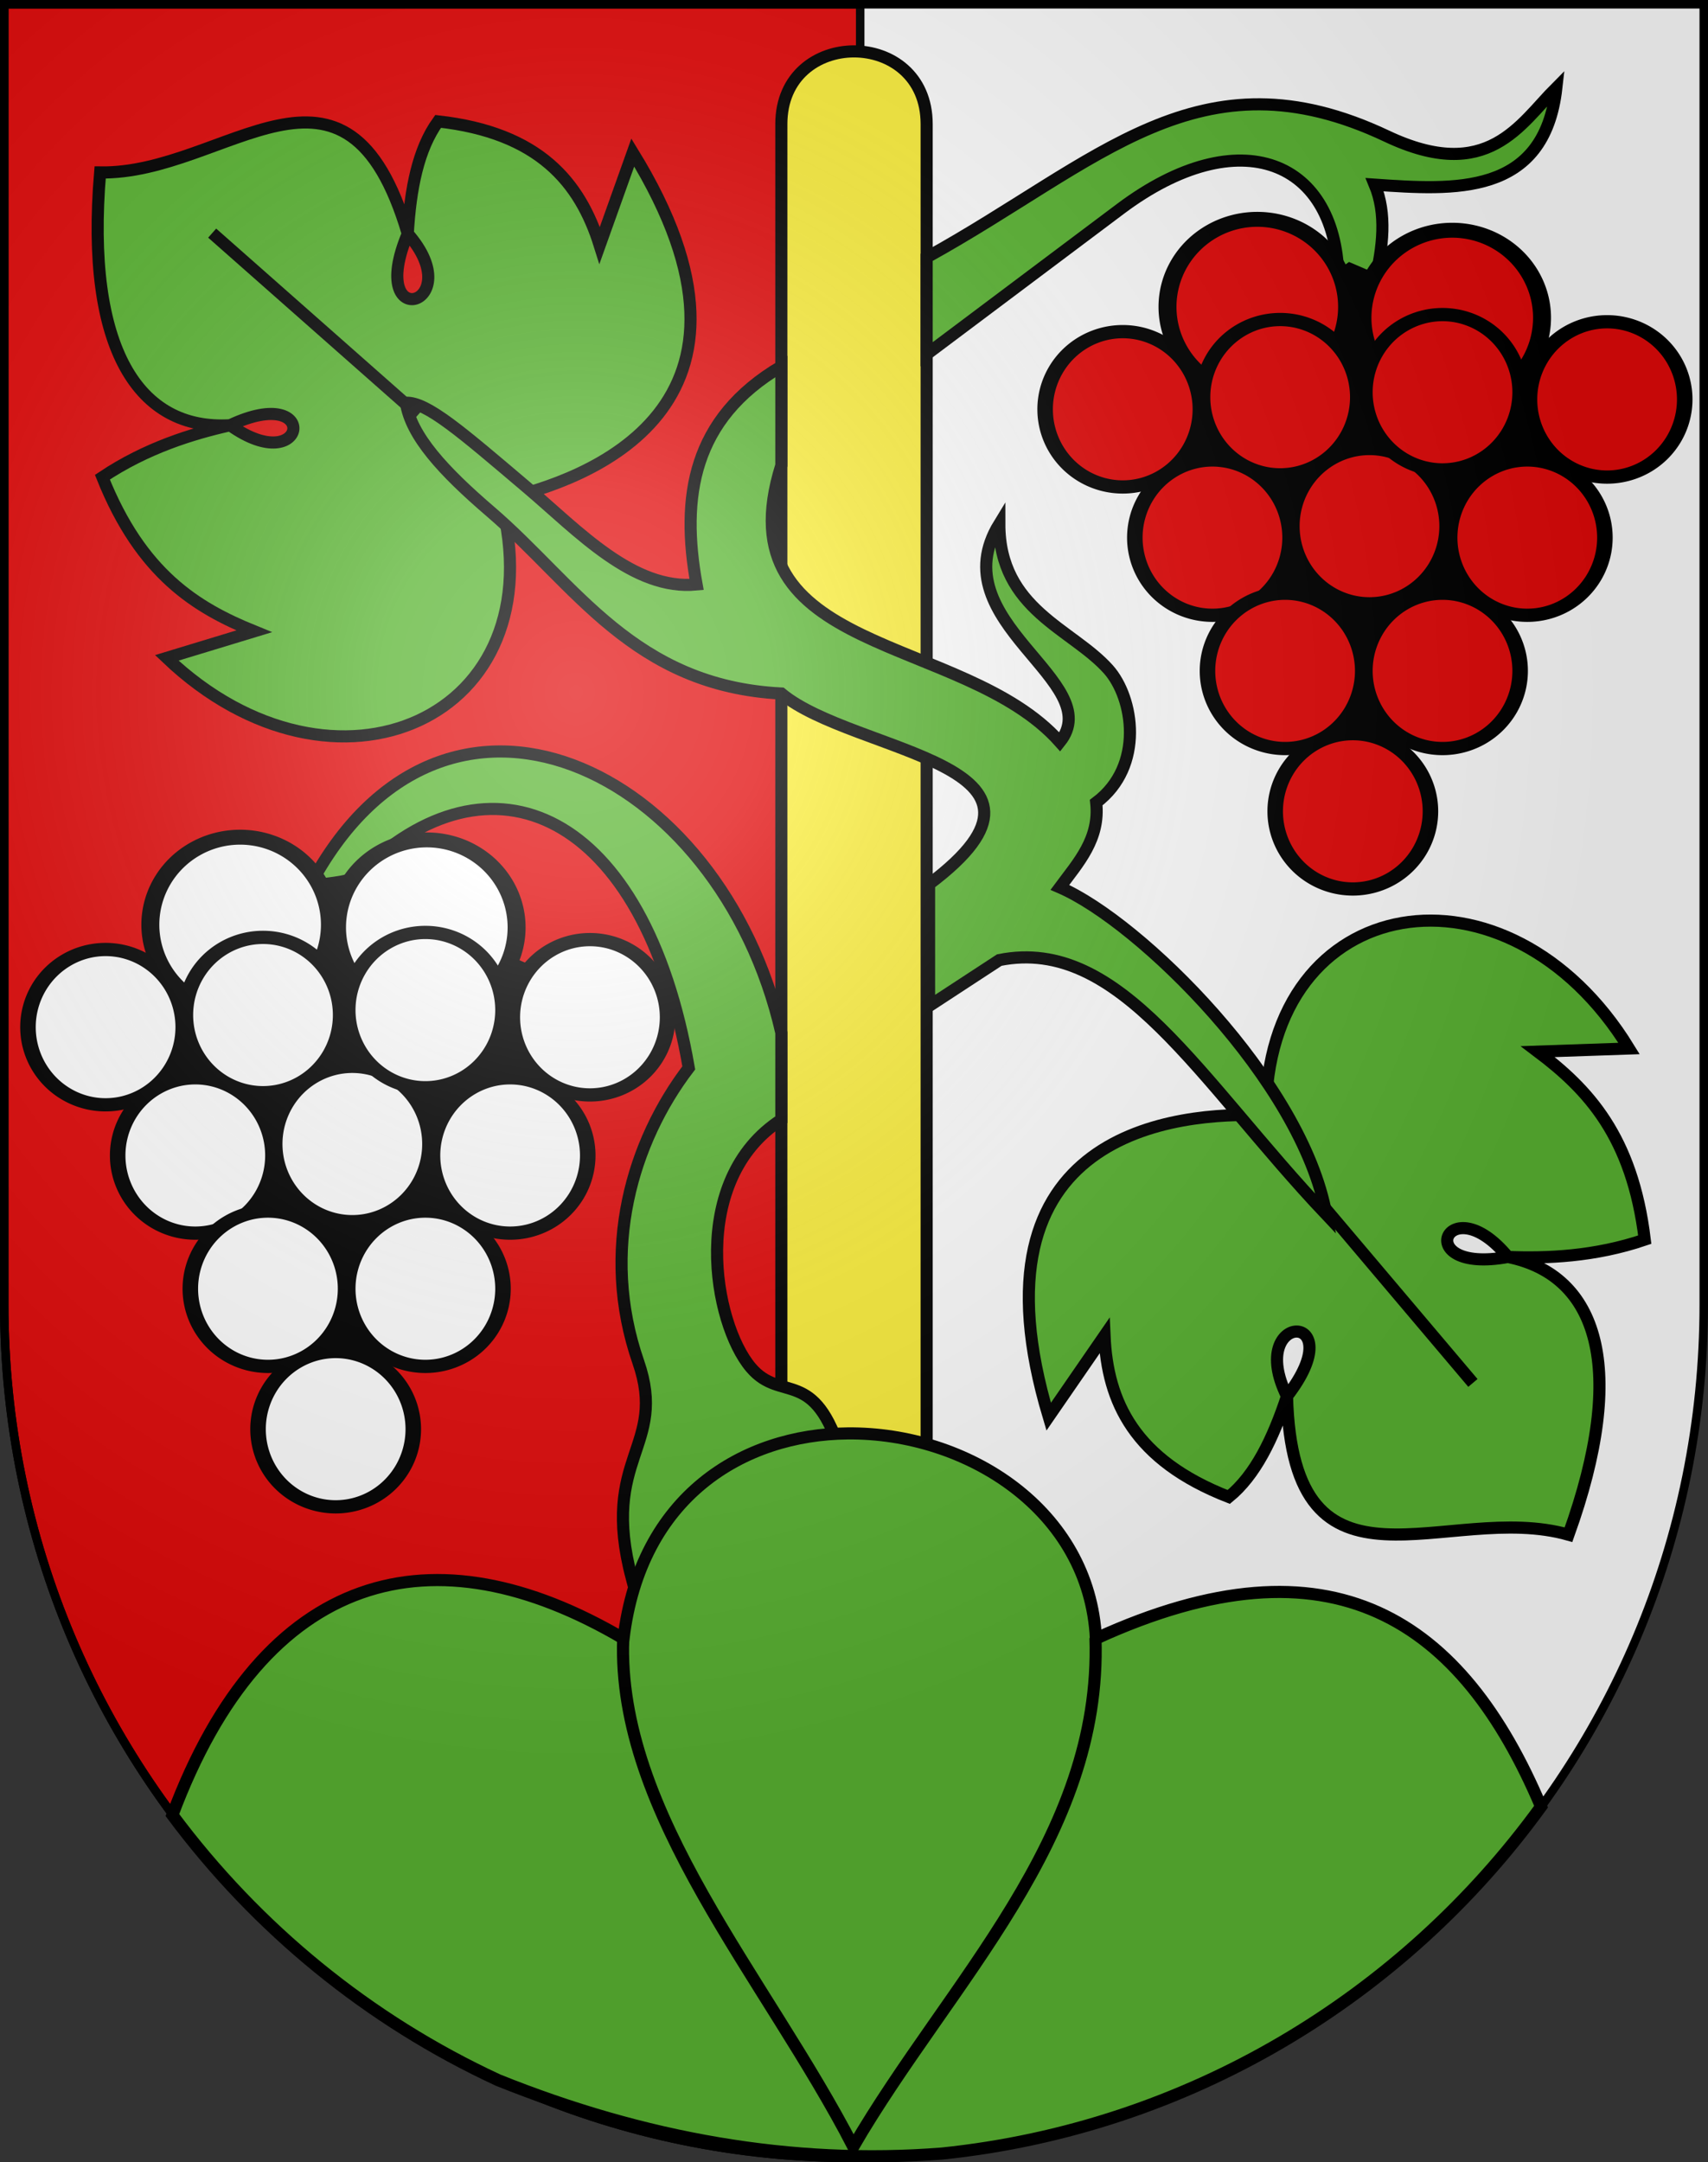 <?xml version="1.0" encoding="UTF-8" standalone="no"?>
<svg
   xmlns:dc="http://purl.org/dc/elements/1.1/"
   xmlns:cc="http://creativecommons.org/ns#"
   xmlns:rdf="http://www.w3.org/1999/02/22-rdf-syntax-ns#"
   xmlns:svg="http://www.w3.org/2000/svg"
   xmlns="http://www.w3.org/2000/svg"
   xmlns:xlink="http://www.w3.org/1999/xlink"
   xmlns:sodipodi="http://sodipodi.sourceforge.net/DTD/sodipodi-0.dtd"
   xmlns:inkscape="http://www.inkscape.org/namespaces/inkscape"
   height="763"
   width="603"
   version="1.0"
   id="svg20"
   sodipodi:version="0.32"
   inkscape:version="0.46"
   sodipodi:docname="Oberhofen am Thunersee-coat of arms.svg"
   sodipodi:docbase="C:\Users\Camilo\Documents\Escudos de Suiza"
   inkscape:output_extension="org.inkscape.output.svg.inkscape">
  <rect width="100%" height="100%" fill="#333333" stroke="none"/>
  <defs
     id="defs29">
    <inkscape:perspective
       sodipodi:type="inkscape:persp3d"
       inkscape:vp_x="0 : 381.5 : 1"
       inkscape:vp_y="0 : 1000 : 0"
       inkscape:vp_z="603 : 381.5 : 1"
       inkscape:persp3d-origin="301.5 : 254.33333 : 1"
       id="perspective5149" />
    <linearGradient
       id="linearGradient2893">
      <stop
         style="stop-color:#ffffff;stop-opacity:0.314;"
         offset="0"
         id="stop2895" />
      <stop
         id="stop2897"
         offset="0.19"
         style="stop-color:#ffffff;stop-opacity:0.251;" />
      <stop
         style="stop-color:#6b6b6b;stop-opacity:0.125;"
         offset="0.6"
         id="stop2901" />
      <stop
         style="stop-color:#000000;stop-opacity:0.125;"
         offset="1"
         id="stop2899" />
    </linearGradient>
    <radialGradient
       inkscape:collect="always"
       xlink:href="#linearGradient2893"
       id="radialGradient3236"
       gradientUnits="userSpaceOnUse"
       gradientTransform="matrix(1.215,1.531577e-24,1.464684e-23,1.267,-839.192,-490.489)"
       cx="858.042"
       cy="579.933"
       fx="858.042"
       fy="579.933"
       r="300" />
    <inkscape:perspective
       id="perspective5197"
       inkscape:persp3d-origin="372.04724 : 350.78739 : 1"
       inkscape:vp_z="744.09448 : 526.18109 : 1"
       inkscape:vp_y="0 : 1000 : 0"
       inkscape:vp_x="0 : 526.18109 : 1"
       sodipodi:type="inkscape:persp3d" />
    <inkscape:perspective
       id="perspective8046"
       inkscape:persp3d-origin="372.04724 : 350.78739 : 1"
       inkscape:vp_z="744.09448 : 526.18109 : 1"
       inkscape:vp_y="0 : 1000 : 0"
       inkscape:vp_x="0 : 526.18109 : 1"
       sodipodi:type="inkscape:persp3d" />
    <inkscape:perspective
       id="perspective9383"
       inkscape:persp3d-origin="372.04724 : 350.78739 : 1"
       inkscape:vp_z="744.09448 : 526.18109 : 1"
       inkscape:vp_y="0 : 1000 : 0"
       inkscape:vp_x="0 : 526.18109 : 1"
       sodipodi:type="inkscape:persp3d" />
    <inkscape:perspective
       id="perspective9513"
       inkscape:persp3d-origin="372.04724 : 350.78739 : 1"
       inkscape:vp_z="744.09448 : 526.18109 : 1"
       inkscape:vp_y="0 : 1000 : 0"
       inkscape:vp_x="0 : 526.18109 : 1"
       sodipodi:type="inkscape:persp3d" />
    <inkscape:perspective
       id="perspective9597"
       inkscape:persp3d-origin="372.04724 : 350.78739 : 1"
       inkscape:vp_z="744.09448 : 526.18109 : 1"
       inkscape:vp_y="0 : 1000 : 0"
       inkscape:vp_x="0 : 526.18109 : 1"
       sodipodi:type="inkscape:persp3d" />
    <inkscape:perspective
       id="perspective9760"
       inkscape:persp3d-origin="372.04724 : 350.78739 : 1"
       inkscape:vp_z="744.09448 : 526.18109 : 1"
       inkscape:vp_y="0 : 1000 : 0"
       inkscape:vp_x="0 : 526.18109 : 1"
       sodipodi:type="inkscape:persp3d" />
    <inkscape:perspective
       id="perspective9857"
       inkscape:persp3d-origin="372.04724 : 350.78739 : 1"
       inkscape:vp_z="744.09448 : 526.18109 : 1"
       inkscape:vp_y="0 : 1000 : 0"
       inkscape:vp_x="0 : 526.18109 : 1"
       sodipodi:type="inkscape:persp3d" />
    <inkscape:perspective
       id="perspective5219"
       inkscape:persp3d-origin="372.04724 : 350.78739 : 1"
       inkscape:vp_z="744.09448 : 526.18109 : 1"
       inkscape:vp_y="0 : 1000 : 0"
       inkscape:vp_x="0 : 526.18109 : 1"
       sodipodi:type="inkscape:persp3d" />
  </defs>
  <sodipodi:namedview
     inkscape:window-height="750"
     inkscape:window-width="1280"
     inkscape:pageshadow="2"
     inkscape:pageopacity="0.0"
     guidetolerance="10.0"
     gridtolerance="10.0"
     objecttolerance="10.0"
     borderopacity="1.0"
     bordercolor="#666666"
     pagecolor="#ffffff"
     id="base"
     inkscape:zoom="0.38241635"
     inkscape:cx="455.29229"
     inkscape:cy="328.48046"
     inkscape:window-x="-8"
     inkscape:window-y="-8"
     inkscape:current-layer="layer2"
     showgrid="true"
     showguides="true"
     inkscape:guide-bbox="true">
    <inkscape:grid
       type="xygrid"
       id="grid5151" />
  </sodipodi:namedview>
  <g
     inkscape:groupmode="layer"
     id="layer1"
     inkscape:label="Fond écu"
     style="display:inline"
     sodipodi:insensitive="true">
    <path
       id="path1899"
       d="M 1.5,1.5 L 1.5,460.368 C 1.5,626.678 135.815,761.5 301.5,761.5 C 467.185,761.5 601.5,626.678 601.5,460.368 L 601.5,1.5 L 1.5,1.5 z"
       style="fill:#ffffff;fill-opacity:1" />
    <path
       style="fill:#e20909;fill-opacity:1;fill-rule:evenodd;stroke:#000000;stroke-width:3;stroke-miterlimit:4;stroke-dasharray:none;stroke-opacity:1"
       d="M 1.5,1.5 L 1.5,460.375 C 1.5,626.686 135.815,761.5 301.5,761.5 C 302.231,761.5 302.958,761.474 303.688,761.469 L 303.688,1.5 L 1.5,1.5 z"
       id="rect5459" />
  </g>
  <g
     inkscape:groupmode="layer"
     id="layer2"
     inkscape:label="Meubles"
     style="display:inline"
     sodipodi:insensitive="true">
    <path
       style="fill:#fcef3c;fill-opacity:1;fill-rule:evenodd;stroke:#000000;stroke-width:4.275;stroke-miterlimit:4;stroke-dasharray:none;stroke-opacity:1"
       d="M 327.152,514.075 L 327.152,43.785 C 327.152,9.582 275.848,9.582 275.848,43.785 L 275.848,514.075 L 327.152,514.075 z"
       id="path5251"
       sodipodi:nodetypes="ccccc" />
    <path
       style="fill:#5ab532;fill-opacity:1;fill-rule:evenodd;stroke:#000000;stroke-width:4.275;stroke-miterlimit:4;stroke-dasharray:none;stroke-opacity:1"
       d="M 297.225,514.075 C 287.607,481.805 275.85,495.252 265.117,482.609 C 251.827,466.954 242.948,416.356 275.848,395.11 L 275.848,364.437 C 254.471,270.632 156.138,223.35 109.109,313.133 C 113.132,311.413 123.158,311.91 126.21,308.858 C 173.239,261.829 227.52,286.285 243.165,376.832 C 223.391,402.692 211.673,441.148 225.348,480.617 C 235.769,510.696 211.717,514.075 223.024,556.829 L 297.225,514.075 z"
       id="path5245"
       sodipodi:nodetypes="cscccscscc" />
    <path
       style="fill:#5ab532;fill-opacity:1;fill-rule:evenodd;stroke:#000000;stroke-width:4.275;stroke-miterlimit:4;stroke-dasharray:none;stroke-opacity:1"
       d="M 446.862,393.582 C 446.862,313.735 532.37,300.307 575.123,369.986 L 542.911,371.095 C 560.482,384.351 576.249,400.814 580.671,437.445 C 563.004,443.453 545.99,444.089 532.37,443.548 C 510.993,417.733 497.383,449.945 532.37,443.548 C 564.025,449.945 574.929,482.649 553.746,541.555 C 510.993,529.385 456.453,569.536 454.368,492.698 C 439.475,462.54 478.139,461.968 454.368,492.698 C 449.412,507.707 443.184,520.597 433.808,528.239 C 400.428,515.235 390.95,494.626 389.945,471.321 L 370.232,499.911 C 339.978,398.921 415.469,392.219 446.862,393.582 z"
       id="path5253"
       sodipodi:nodetypes="ccccccccccccc" />
    <path
       sodipodi:nodetypes="ccccccccccccc"
       id="path5255"
       d="M 176.74,176.314 C 197.302,253.468 118.137,288.463 58.881,232.145 L 89.721,222.777 C 69.329,214.493 49.854,202.646 36.148,168.39 C 51.671,158.034 67.948,153.038 81.249,150.054 C 108.553,169.493 113.407,134.863 81.249,150.054 C 49.013,152.025 30.055,123.232 35.353,60.857 C 79.799,61.607 122.159,8.764 143.961,82.474 C 166.119,107.779 128.907,118.289 143.961,82.474 C 144.885,66.695 147.584,52.636 154.676,42.837 C 190.279,46.806 204.745,64.279 211.717,86.539 L 223.402,53.837 C 278.643,143.629 207.425,169.546 176.74,176.314 z"
       style="fill:#5ab532;fill-opacity:1;fill-rule:evenodd;stroke:#000000;stroke-width:4.275;stroke-miterlimit:4;stroke-dasharray:none;stroke-opacity:1" />
    <path
       style="fill:#5ab532;fill-opacity:1;fill-rule:evenodd;stroke:#000000;stroke-width:4.275;stroke-miterlimit:4;stroke-dasharray:none;stroke-opacity:1"
       d="M 328,355 L 352.804,338.785 C 395.558,330.234 423.496,381.299 468.239,428.568 C 459.688,381.539 402.443,325.372 374.181,313.133 C 380.733,304.295 388.397,296.014 387.007,283.205 C 404.109,270.379 400.258,246.202 391.283,236.176 C 378.419,221.807 352.804,215.091 352.804,184.872 C 331.571,219.48 391.283,240.452 374.181,261.829 C 339.978,223.35 254.471,231.901 275.848,164.188 L 275.848,129.292 C 244.468,147.81 240.313,175.402 245.92,206.249 C 223.57,208.441 204.219,187.437 186.065,172.046 C 162.824,152.342 150.711,141.817 143.312,142.118 C 145.129,153.857 156.436,166.194 173.239,180.597 C 203.167,206.249 223.723,242.052 275.848,244.727 C 301.5,266.104 384.908,269.312 328,312 L 328,355 z"
       id="path5247"
       sodipodi:nodetypes="cccccscccccscsccc" />
    <path
       style="fill:#5ab532;fill-opacity:1;fill-rule:evenodd;stroke:#000000;stroke-width:4.275;stroke-miterlimit:4;stroke-dasharray:none;stroke-opacity:1"
       d="M 327.152,90.814 C 387.819,57.362 423.289,16.706 489.616,48.06 C 525.271,64.916 536.645,43.785 549.471,30.959 C 545.196,69.437 513.189,67.064 485.341,65.162 C 489.573,75.354 488.289,87.121 485.341,99.365 L 472.514,99.365 C 472.514,56.611 437.699,42.107 395.558,73.713 L 327.152,125.017 L 327.152,90.814 z"
       id="path5249"
       sodipodi:nodetypes="csccccscc" />
    <path
       d=""
       style="fill:none;fill-opacity:1;fill-rule:evenodd;stroke:#000000;stroke-width:4.275;stroke-miterlimit:4;stroke-dasharray:none;stroke-opacity:1"
       id="path5257"
       sodipodi:nodetypes="cc" />
    <path
       style="fill:none;fill-opacity:1;fill-rule:evenodd;stroke:#000000;stroke-width:4.275;stroke-miterlimit:4;stroke-dasharray:none;stroke-opacity:1"
       d="M 147.587,146.394 L 74.906,82.263"
       id="path5259"
       sodipodi:nodetypes="cc" />
    <g
       id="g5444"
       transform="matrix(4.275,0,0,4.275,-2674.152,-2448.751)">
      <path
         sodipodi:nodetypes="ccccc"
         id="path5285"
         d="M 737,595 L 720,607 L 737,638 L 758,604 L 737,595 z"
         style="fill:#000000;fill-opacity:1;fill-rule:evenodd;stroke:#000000;stroke-width:1;stroke-miterlimit:4;stroke-dasharray:none;stroke-opacity:1" />
      <path
         transform="matrix(1.483,0,0,1.232,-351.956,-161.273)"
         d="M 745,617.135 A 5,5.865 0 1 1 735,617.135 A 5,5.865 0 1 1 745,617.135 z"
         sodipodi:ry="5.8646407"
         sodipodi:rx="5"
         sodipodi:cy="617.13538"
         sodipodi:cx="740"
         id="path5281"
         style="fill:#e20909;fill-opacity:1;fill-rule:evenodd;stroke:#000000;stroke-width:1;stroke-miterlimit:4;stroke-dasharray:none;stroke-opacity:1"
         sodipodi:type="arc" />
      <path
         transform="matrix(1.282,0,0,1.093,-210.051,-58.29)"
         d="M 745,617.135 A 5,5.865 0 1 1 735,617.135 A 5,5.865 0 1 1 745,617.135 z"
         sodipodi:ry="5.8646407"
         sodipodi:rx="5"
         sodipodi:cy="617.13538"
         sodipodi:cx="740"
         id="path5261"
         style="fill:#e20909;fill-opacity:1;fill-rule:evenodd;stroke:#000000;stroke-width:1;stroke-miterlimit:4;stroke-dasharray:none;stroke-opacity:1"
         sodipodi:type="arc" />
      <path
         sodipodi:type="arc"
         style="fill:#e20909;fill-opacity:1;fill-rule:evenodd;stroke:#000000;stroke-width:1;stroke-miterlimit:4;stroke-dasharray:none;stroke-opacity:1"
         id="path5263"
         sodipodi:cx="740"
         sodipodi:cy="617.13538"
         sodipodi:rx="5"
         sodipodi:ry="5.8646407"
         d="M 745,617.135 A 5,5.865 0 1 1 735,617.135 A 5,5.865 0 1 1 745,617.135 z"
         transform="matrix(1.282,0,0,1.093,-204.019,-69.344)" />
      <path
         sodipodi:type="arc"
         style="fill:#e20909;fill-opacity:1;fill-rule:evenodd;stroke:#000000;stroke-width:1;stroke-miterlimit:4;stroke-dasharray:none;stroke-opacity:1"
         id="path5283"
         sodipodi:cx="740"
         sodipodi:cy="617.13538"
         sodipodi:rx="5"
         sodipodi:ry="5.8646407"
         d="M 745,617.135 A 5,5.865 0 1 1 735,617.135 A 5,5.865 0 1 1 745,617.135 z"
         transform="matrix(1.483,0,0,1.232,-368.056,-162.173)" />
      <path
         transform="matrix(1.282,0,0,1.093,-217.427,-68.936)"
         d="M 745,617.135 A 5,5.865 0 1 1 735,617.135 A 5,5.865 0 1 1 745,617.135 z"
         sodipodi:ry="5.8646407"
         sodipodi:rx="5"
         sodipodi:cy="617.13538"
         sodipodi:cx="740"
         id="path5265"
         style="fill:#e20909;fill-opacity:1;fill-rule:evenodd;stroke:#000000;stroke-width:1;stroke-miterlimit:4;stroke-dasharray:none;stroke-opacity:1"
         sodipodi:type="arc" />
      <path
         sodipodi:type="arc"
         style="fill:#e20909;fill-opacity:1;fill-rule:evenodd;stroke:#000000;stroke-width:1;stroke-miterlimit:4;stroke-dasharray:none;stroke-opacity:1"
         id="path5267"
         sodipodi:cx="740"
         sodipodi:cy="617.13538"
         sodipodi:rx="5"
         sodipodi:ry="5.8646407"
         d="M 745,617.135 A 5,5.865 0 1 1 735,617.135 A 5,5.865 0 1 1 745,617.135 z"
         transform="matrix(1.282,0,0,1.093,-223.019,-57.344)" />
      <path
         transform="matrix(1.282,0,0,1.093,-197.019,-57.344)"
         d="M 745,617.135 A 5,5.865 0 1 1 735,617.135 A 5,5.865 0 1 1 745,617.135 z"
         sodipodi:ry="5.8646407"
         sodipodi:rx="5"
         sodipodi:cy="617.13538"
         sodipodi:cx="740"
         id="path5269"
         style="fill:#e20909;fill-opacity:1;fill-rule:evenodd;stroke:#000000;stroke-width:1;stroke-miterlimit:4;stroke-dasharray:none;stroke-opacity:1"
         sodipodi:type="arc" />
      <path
         sodipodi:type="arc"
         style="fill:#e20909;fill-opacity:1;fill-rule:evenodd;stroke:#000000;stroke-width:1;stroke-miterlimit:4;stroke-dasharray:none;stroke-opacity:1"
         id="path5271"
         sodipodi:cx="740"
         sodipodi:cy="617.13538"
         sodipodi:rx="5"
         sodipodi:ry="5.8646407"
         d="M 745,617.135 A 5,5.865 0 1 1 735,617.135 A 5,5.865 0 1 1 745,617.135 z"
         transform="matrix(1.282,0,0,1.093,-190.427,-68.752)" />
      <path
         transform="matrix(1.282,0,0,1.093,-230.427,-67.936)"
         d="M 745,617.135 A 5,5.865 0 1 1 735,617.135 A 5,5.865 0 1 1 745,617.135 z"
         sodipodi:ry="5.8646407"
         sodipodi:rx="5"
         sodipodi:cy="617.13538"
         sodipodi:cx="740"
         id="path5273"
         style="fill:#e20909;fill-opacity:1;fill-rule:evenodd;stroke:#000000;stroke-width:1;stroke-miterlimit:4;stroke-dasharray:none;stroke-opacity:1"
         sodipodi:type="arc" />
      <path
         sodipodi:type="arc"
         style="fill:#e20909;fill-opacity:1;fill-rule:evenodd;stroke:#000000;stroke-width:1;stroke-miterlimit:4;stroke-dasharray:none;stroke-opacity:1"
         id="path5275"
         sodipodi:cx="740"
         sodipodi:cy="617.13538"
         sodipodi:rx="5"
         sodipodi:ry="5.8646407"
         d="M 745,617.135 A 5,5.865 0 1 1 735,617.135 A 5,5.865 0 1 1 745,617.135 z"
         transform="matrix(1.282,0,0,1.093,-217.019,-46.344)" />
      <path
         transform="matrix(1.282,0,0,1.093,-204.019,-46.344)"
         d="M 745,617.135 A 5,5.865 0 1 1 735,617.135 A 5,5.865 0 1 1 745,617.135 z"
         sodipodi:ry="5.8646407"
         sodipodi:rx="5"
         sodipodi:cy="617.13538"
         sodipodi:cx="740"
         id="path5277"
         style="fill:#e20909;fill-opacity:1;fill-rule:evenodd;stroke:#000000;stroke-width:1;stroke-miterlimit:4;stroke-dasharray:none;stroke-opacity:1"
         sodipodi:type="arc" />
      <path
         sodipodi:type="arc"
         style="fill:#e20909;fill-opacity:1;fill-rule:evenodd;stroke:#000000;stroke-width:1;stroke-miterlimit:4;stroke-dasharray:none;stroke-opacity:1"
         id="path5279"
         sodipodi:cx="740"
         sodipodi:cy="617.13538"
         sodipodi:rx="5"
         sodipodi:ry="5.8646407"
         d="M 745,617.135 A 5,5.865 0 1 1 735,617.135 A 5,5.865 0 1 1 745,617.135 z"
         transform="matrix(1.282,0,0,1.093,-211.427,-34.752)" />
    </g>
    <g
       id="g5464"
       transform="matrix(4.275,0,0,4.275,-2674.152,-2448.751)">
      <path
         style="fill:#000000;fill-opacity:1;fill-rule:evenodd;stroke:#000000;stroke-width:1;stroke-miterlimit:4;stroke-dasharray:none;stroke-opacity:1"
         d="M 653,646 L 636,658 L 653,689 L 674,655 L 653,646 z"
         id="path5328"
         sodipodi:nodetypes="ccccc" />
      <path
         sodipodi:type="arc"
         style="fill:#ffffff;fill-opacity:1;fill-rule:evenodd;stroke:#000000;stroke-width:1;stroke-miterlimit:4;stroke-dasharray:none;stroke-opacity:1"
         id="path5304"
         sodipodi:cx="740"
         sodipodi:cy="617.13538"
         sodipodi:rx="5"
         sodipodi:ry="5.8646407"
         d="M 745,617.135 A 5,5.865 0 1 1 735,617.135 A 5,5.865 0 1 1 745,617.135 z"
         transform="matrix(1.282,0,0,1.093,-294.051,-7.29)" />
      <path
         sodipodi:type="arc"
         style="fill:#ffffff;fill-opacity:1;fill-rule:evenodd;stroke:#000000;stroke-width:1;stroke-miterlimit:4;stroke-dasharray:none;stroke-opacity:1"
         id="path5324"
         sodipodi:cx="740"
         sodipodi:cy="617.13538"
         sodipodi:rx="5"
         sodipodi:ry="5.8646407"
         d="M 745,617.135 A 5,5.865 0 1 1 735,617.135 A 5,5.865 0 1 1 745,617.135 z"
         transform="matrix(1.483,0,0,1.232,-436.64,-110.949)" />
      <path
         transform="matrix(1.282,0,0,1.093,-288.019,-18.344)"
         d="M 745,617.135 A 5,5.865 0 1 1 735,617.135 A 5,5.865 0 1 1 745,617.135 z"
         sodipodi:ry="5.8646407"
         sodipodi:rx="5"
         sodipodi:cy="617.13538"
         sodipodi:cx="740"
         id="path5306"
         style="fill:#ffffff;fill-opacity:1;fill-rule:evenodd;stroke:#000000;stroke-width:1;stroke-miterlimit:4;stroke-dasharray:none;stroke-opacity:1"
         sodipodi:type="arc" />
      <path
         transform="matrix(1.483,0,0,1.232,-452.056,-111.173)"
         d="M 745,617.135 A 5,5.865 0 1 1 735,617.135 A 5,5.865 0 1 1 745,617.135 z"
         sodipodi:ry="5.8646407"
         sodipodi:rx="5"
         sodipodi:cy="617.13538"
         sodipodi:cx="740"
         id="path5326"
         style="fill:#ffffff;fill-opacity:1;fill-rule:evenodd;stroke:#000000;stroke-width:1;stroke-miterlimit:4;stroke-dasharray:none;stroke-opacity:1"
         sodipodi:type="arc" />
      <path
         sodipodi:type="arc"
         style="fill:#ffffff;fill-opacity:1;fill-rule:evenodd;stroke:#000000;stroke-width:1;stroke-miterlimit:4;stroke-dasharray:none;stroke-opacity:1"
         id="path5308"
         sodipodi:cx="740"
         sodipodi:cy="617.13538"
         sodipodi:rx="5"
         sodipodi:ry="5.8646407"
         d="M 745,617.135 A 5,5.865 0 1 1 735,617.135 A 5,5.865 0 1 1 745,617.135 z"
         transform="matrix(1.282,0,0,1.093,-301.427,-17.936)" />
      <path
         transform="matrix(1.282,0,0,1.093,-307.019,-6.344)"
         d="M 745,617.135 A 5,5.865 0 1 1 735,617.135 A 5,5.865 0 1 1 745,617.135 z"
         sodipodi:ry="5.8646407"
         sodipodi:rx="5"
         sodipodi:cy="617.13538"
         sodipodi:cx="740"
         id="path5310"
         style="fill:#ffffff;fill-opacity:1;fill-rule:evenodd;stroke:#000000;stroke-width:1;stroke-miterlimit:4;stroke-dasharray:none;stroke-opacity:1"
         sodipodi:type="arc" />
      <path
         sodipodi:type="arc"
         style="fill:#ffffff;fill-opacity:1;fill-rule:evenodd;stroke:#000000;stroke-width:1;stroke-miterlimit:4;stroke-dasharray:none;stroke-opacity:1"
         id="path5312"
         sodipodi:cx="740"
         sodipodi:cy="617.13538"
         sodipodi:rx="5"
         sodipodi:ry="5.8646407"
         d="M 745,617.135 A 5,5.865 0 1 1 735,617.135 A 5,5.865 0 1 1 745,617.135 z"
         transform="matrix(1.282,0,0,1.093,-281.019,-6.344)" />
      <path
         transform="matrix(1.282,0,0,1.093,-274.427,-17.752)"
         d="M 745,617.135 A 5,5.865 0 1 1 735,617.135 A 5,5.865 0 1 1 745,617.135 z"
         sodipodi:ry="5.8646407"
         sodipodi:rx="5"
         sodipodi:cy="617.13538"
         sodipodi:cx="740"
         id="path5314"
         style="fill:#ffffff;fill-opacity:1;fill-rule:evenodd;stroke:#000000;stroke-width:1;stroke-miterlimit:4;stroke-dasharray:none;stroke-opacity:1"
         sodipodi:type="arc" />
      <path
         sodipodi:type="arc"
         style="fill:#ffffff;fill-opacity:1;fill-rule:evenodd;stroke:#000000;stroke-width:1;stroke-miterlimit:4;stroke-dasharray:none;stroke-opacity:1"
         id="path5316"
         sodipodi:cx="740"
         sodipodi:cy="617.13538"
         sodipodi:rx="5"
         sodipodi:ry="5.8646407"
         d="M 745,617.135 A 5,5.865 0 1 1 735,617.135 A 5,5.865 0 1 1 745,617.135 z"
         transform="matrix(1.282,0,0,1.093,-314.427,-16.936)" />
      <path
         transform="matrix(1.282,0,0,1.093,-301.019,4.656)"
         d="M 745,617.135 A 5,5.865 0 1 1 735,617.135 A 5,5.865 0 1 1 745,617.135 z"
         sodipodi:ry="5.8646407"
         sodipodi:rx="5"
         sodipodi:cy="617.13538"
         sodipodi:cx="740"
         id="path5318"
         style="fill:#ffffff;fill-opacity:1;fill-rule:evenodd;stroke:#000000;stroke-width:1;stroke-miterlimit:4;stroke-dasharray:none;stroke-opacity:1"
         sodipodi:type="arc" />
      <path
         sodipodi:type="arc"
         style="fill:#ffffff;fill-opacity:1;fill-rule:evenodd;stroke:#000000;stroke-width:1;stroke-miterlimit:4;stroke-dasharray:none;stroke-opacity:1"
         id="path5320"
         sodipodi:cx="740"
         sodipodi:cy="617.13538"
         sodipodi:rx="5"
         sodipodi:ry="5.8646407"
         d="M 745,617.135 A 5,5.865 0 1 1 735,617.135 A 5,5.865 0 1 1 745,617.135 z"
         transform="matrix(1.282,0,0,1.093,-288.019,4.656)" />
      <path
         transform="matrix(1.282,0,0,1.093,-295.427,16.248)"
         d="M 745,617.135 A 5,5.865 0 1 1 735,617.135 A 5,5.865 0 1 1 745,617.135 z"
         sodipodi:ry="5.8646407"
         sodipodi:rx="5"
         sodipodi:cy="617.13538"
         sodipodi:cx="740"
         id="path5322"
         style="fill:#ffffff;fill-opacity:1;fill-rule:evenodd;stroke:#000000;stroke-width:1;stroke-miterlimit:4;stroke-dasharray:none;stroke-opacity:1"
         sodipodi:type="arc" />
    </g>
    <g
       id="g6506"
       transform="matrix(4.275,0,0,4.275,-2674.152,-2448.751)">
      <path
         style="fill:#5ab532;fill-opacity:1;fill-rule:evenodd;stroke:#000000;stroke-width:4.275;stroke-miterlimit:4;stroke-dasharray:none;stroke-opacity:1"
         d="M 299.438,505.844 C 262.366,506.186 226.293,528.117 220.281,578.219 C 153.214,538.768 93.413,553.912 61.062,640.469 C 90.873,680.499 130.364,712.858 176.062,734 C 227.381,754.615 279.503,764.022 332.688,759.875 C 419.505,750.877 495.303,704.708 544.094,637.5 C 516.369,571.975 470.605,539.966 387,578.219 C 384.729,532.793 341.452,505.456 299.438,505.844 z"
         transform="matrix(0.234,0,0,0.234,625.48,572.759)"
         id="path5343" />
      <path
         sodipodi:nodetypes="ccc"
         id="path5345"
         d="M 677,708 C 676.442,722.53 688.805,736.066 696,750 C 703.898,736.44 716.559,724.581 716,708"
         style="fill:none;fill-opacity:1;fill-rule:evenodd;stroke:#000000;stroke-width:1;stroke-miterlimit:4;stroke-dasharray:none;stroke-opacity:1" />
    </g>
    <path
       sodipodi:nodetypes="cc"
       id="path6631"
       d="M 520,488 L 465,423"
       style="fill:none;fill-opacity:1;fill-rule:evenodd;stroke:#000000;stroke-width:4.275;stroke-miterlimit:4;stroke-dasharray:none;stroke-opacity:1" />
  </g>
  <g
     inkscape:groupmode="layer"
     id="layer3"
     inkscape:label="Reflet final"
     style="display:inline"
     sodipodi:insensitive="true">
    <path
       style="fill:url(#radialGradient3236);fill-opacity:1"
       d="M 1.5,1.5 L 1.5,460.368 C 1.5,626.679 135.815,761.5 301.5,761.5 C 467.185,761.5 601.5,626.679 601.5,460.368 L 601.5,1.5 L 1.5,1.5 z "
       id="path2346" />
  </g>
  <g
     inkscape:groupmode="layer"
     id="layer4"
     inkscape:label="Contour final"
     style="display:inline"
     sodipodi:insensitive="true">
    <path
       style="fill:none;fill-opacity:1;stroke:#000000;stroke-width:3;stroke-miterlimit:4;stroke-dasharray:none;stroke-opacity:1"
       d="M 1.5,1.5 L 1.5,460.368 C 1.5,626.679 135.815,761.5 301.5,761.5 C 467.185,761.5 601.5,626.679 601.5,460.368 L 601.5,1.5 L 1.5,1.5 z"
       id="path3239" />
  </g>
</svg>
